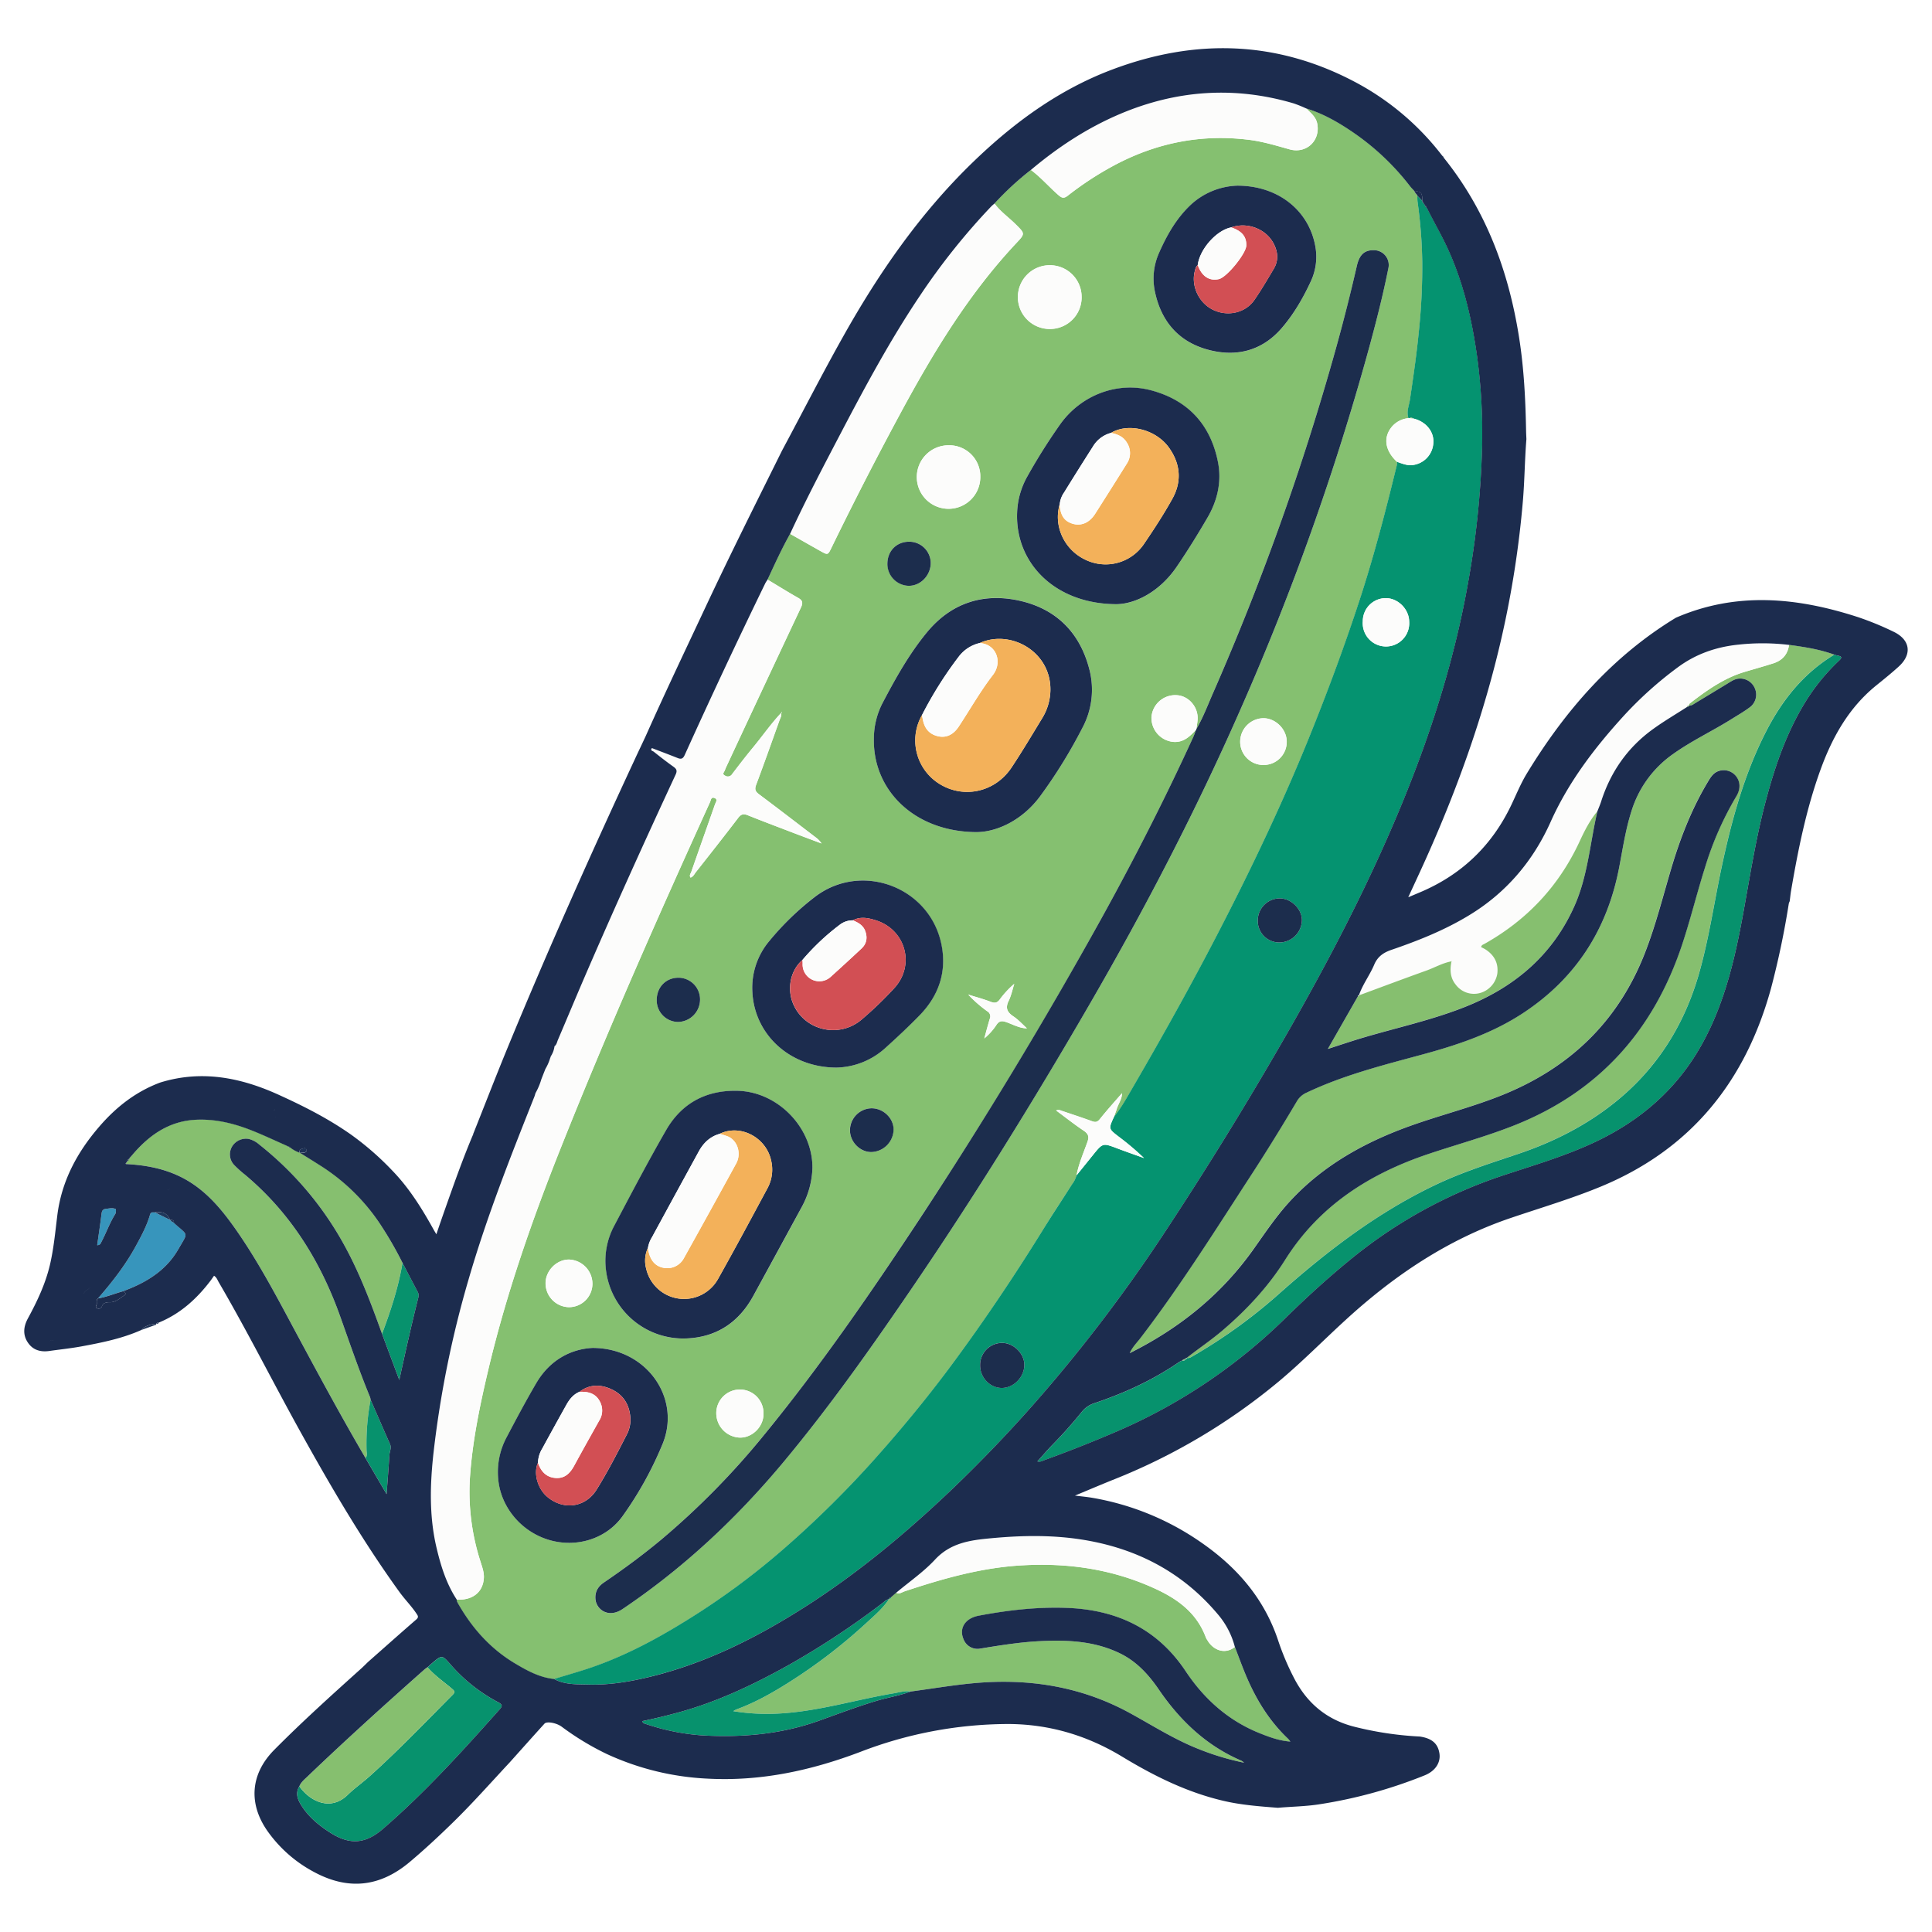 <svg xmlns="http://www.w3.org/2000/svg" viewBox="0 0 1080 1080"><defs><style>.cls-1{fill:#1e3255;}.cls-2{fill:#1e385c;}.cls-3{fill:#85c070;}.cls-4{fill:#059370;}.cls-5{fill:#86bf6f;}.cls-6{fill:#fcfcfb;}.cls-7{fill:#07926d;}.cls-8{fill:#3795bc;}.cls-9{fill:#1c2c4e;}.cls-10{fill:#1c2d4d;}.cls-11{fill:#f3b15a;}.cls-12{fill:#d24f54;}</style></defs><g id="Layer_2" data-name="Layer 2"><path class="cls-1" d="M87.38,740a1.22,1.22,0,0,0-.08.5l-8.38,3C81.19,741.06,84.19,740.31,87.38,740Z"/><path class="cls-2" d="M807,88.18l-.51-.75C806.91,87.54,807.17,87.73,807,88.18Z"/><path class="cls-2" d="M806.55,87.45l-.68-.81Z"/><path class="cls-3" d="M730.15,60.55c9.66,2.93,18.27,7.92,26.52,13.58a139.73,139.73,0,0,1,31.64,30c.72.92,1.57,1.73,2.36,2.6.06,1.24,1.34,1.74,1.7,2.8a24.05,24.05,0,0,0,.06,3.18,271.66,271.66,0,0,1,2.65,34.05,348.86,348.86,0,0,1-2,39.44c-1.21,12.38-3,24.67-4.84,37-.5,3.45-2.14,6.94-.88,10.58a13.82,13.82,0,0,0-9.19,4.64c-5.12,6-4.07,13.43,2.8,19.82a13.45,13.45,0,0,1-.17,2.11c-5.93,24.34-12.2,48.59-19.88,72.44-8.12,25.22-17.31,50.06-27.15,74.67-15.62,39.12-33.66,77.08-53,114.47-14.95,28.9-30.81,57.29-47.15,85.41-3.41,5.86-6.66,11.85-10.95,17.16.49-1.42,1-2.82,1.46-4.26.88-3.09,3.1-5.73,3-9.13l.14-.07-.1.1c-4.15,4.8-8.42,9.52-12.38,14.48-1.41,1.76-2.52,1.87-4.46,1.16-5.53-2-11.13-3.85-16.71-5.73-.9-.31-1.8-.88-3.26-.24,5.29,3.91,10.18,7.78,15.34,11.23,2.6,1.74,3.23,3.28,2.16,6.31-2.2,6.19-4.9,12.25-6.1,18.77a14.28,14.28,0,0,1-2.49,5c-5.35,8.31-10.83,16.56-16,25-16.37,26.46-33.7,52.27-52.27,77.23-13.5,18.13-27.88,35.54-43,52.39a573,573,0,0,1-51.73,50.7,411.85,411.85,0,0,1-52.67,38.56c-18.48,11.45-37.66,21.49-58.53,28-5.12,1.59-10.26,3.1-15.4,4.65-8-.8-14.95-4.61-21.7-8.63-14-8.33-24.37-20.1-32.28-34.18a6.35,6.35,0,0,1-.45-1.66c8.85.51,14.71-4.05,15.23-12,.21-3.12-.87-6-1.8-9a127,127,0,0,1-6-46.75c1.3-20.16,5.38-39.91,10-59.55,10.17-43.27,24.79-85.07,41.24-126.29,25.87-64.86,54.13-128.68,83-192.23.47-1,.54-3,2.41-2.32,2.14.77.79,2.36.37,3.56-4.4,12.57-8.86,25.12-13.24,37.7-.35,1-1.31,2-.44,3.26,1.54-.48,2.1-1.9,2.94-3,8-10.11,15.93-20.2,23.73-30.42,1.62-2.13,3-2.36,5.38-1.41,8,3.21,16,6.24,24.06,9.31,5.69,2.18,11.41,4.3,17.11,6.45a12.71,12.71,0,0,0-3.4-3.52c-10.5-8-21-16.09-31.56-24-2.06-1.54-2.5-2.79-1.6-5.22,4.45-11.93,8.71-23.93,13-35.92.49-1.4,1.44-2.76.95-4.4.43.09.62,0,.34-.45l-.28.52c-5.65,6-10.34,12.8-15.58,19.14-4.05,4.91-7.94,10-11.79,15a2.8,2.8,0,0,1-4,.91c-1.85-.88-.49-1.94-.14-2.89.44-1.21,1-2.39,1.56-3.56q20.43-43.76,41-87.47c1.33-2.82.87-4.09-1.68-5.53-5.75-3.25-11.35-6.75-17-10.14,4-8.64,7.95-17.29,12.6-25.59,5.64,3.2,11.27,6.41,16.92,9.58,4.17,2.35,4.21,2.35,6.21-1.75q18.45-37.83,38.4-74.89c18.4-34.12,38.35-67.17,65.1-95.61,4.88-5.19,4.67-5.21-.56-10.41-3.91-3.89-8.53-7.06-11.81-11.59A166.35,166.35,0,0,1,576.27,95c5.59,4.17,10.14,9.49,15.38,14.06,1.87,1.62,3,2.1,5.27.32a179.48,179.48,0,0,1,26.05-17c23.71-12.62,48.82-17.56,75.54-14.17,7.64,1,14.94,3.21,22.32,5.28,9.5,2.67,17.46-4.93,15.48-14.51C735.53,65.18,732.57,63.08,730.15,60.55Zm-156,514.31.06.16-.09-.13c-2.52-2.27-4.83-4.88-7.63-6.74-3.51-2.33-4.61-4.71-2.65-8.71,1.45-3,2.11-6.33,3.13-9.51a52.25,52.25,0,0,0-8,8.6c-1.55,2.17-2.94,2.32-5.3,1.41-4.06-1.56-8.3-2.68-12.47-4a71.22,71.22,0,0,0,10.67,9.36,3.27,3.27,0,0,1,1.41,4.18c-1.12,3.64-2.06,7.34-3.07,11a33.69,33.69,0,0,0,6.66-7.37c1.51-2.38,3-2.65,5.52-1.78C566.28,572.67,569.91,574.82,574.14,574.86ZM668.56,408c-.49,1.32-.9,2.67-1.48,3.95-15.9,34.76-33.29,68.77-51.78,102.21q-47.17,85.35-100.93,166.73c-27.34,41.48-55.47,82.41-87,120.91a435.71,435.71,0,0,1-57.7,58.81c-10.34,8.63-21.17,16.59-32.29,24.16-3.33,2.27-4.95,5.3-4.57,9.3.55,5.66,7.19,10.78,15.13,5.44,34.27-23,64-51,90.37-82.61,25.46-30.6,48.39-63.07,70.82-95.91,35.2-51.53,68-104.57,99.34-158.54C640,508.14,668.93,452.53,694.12,395a1452,1452,0,0,0,70.75-198.9c4.2-15.33,8.16-30.72,11.27-46.32a8.27,8.27,0,0,0-8.29-9.93c-5.14-.07-8,2.57-9.35,8.72q-5.4,23.78-12,47.23a1449.14,1449.14,0,0,1-68.38,191.55c-3,6.78-5.57,13.76-9.35,20.18.23-1.63.53-3.25.69-4.89.67-7-4.64-13.53-11.43-14A13.32,13.32,0,0,0,643.67,401a13.48,13.48,0,0,0,12.75,13.76C661.9,414.93,665.23,411.51,668.56,408Zm-122.4,57.19c11-.21,25.14-6.4,35.23-20A281.69,281.69,0,0,0,605,407a45.12,45.12,0,0,0,4.1-32.32c-5.11-20.6-18.05-34.07-38.77-38.83s-38.56,1.16-52.06,17.48c-10.07,12.18-17.8,26.08-25.14,40.08a43.58,43.58,0,0,0-4.62,19.46C487.89,441.68,511.18,465.11,546.16,465.16Zm-92,187.6c0-22.46-19.37-42.5-41.88-43-17.56-.42-31.25,6.93-39.95,22.09-10.1,17.57-19.51,35.54-29,53.46a41.53,41.53,0,0,0-4.52,25,43.51,43.51,0,0,0,45.82,37.84c16.52-.92,28.59-9.29,36.49-23.74q13.58-24.79,27.07-49.65A48.35,48.35,0,0,0,454.16,652.76Zm170-315c10.4-.12,24-6.85,33.51-20.81,6.12-8.95,11.83-18.2,17.29-27.56,5.65-9.67,8-20.33,5.81-31.35-4.21-20.88-16.91-34.45-37.52-39.88-18.73-4.94-38.68,2.61-50.34,18.64a327.52,327.52,0,0,0-18.51,29.3,44.25,44.25,0,0,0-5.86,20.56C567.48,314.67,589.68,337.68,624.19,337.74Zm-156.51,259a42,42,0,0,0,26.78-10.6c6.77-6.05,13.4-12.29,19.73-18.8,10.75-11.06,15.19-24.41,12-39.59-6.62-32-44.58-46.29-70.59-26.52A156,156,0,0,0,430,526.1a40.56,40.56,0,0,0-9.41,28.6C421.82,578.4,441.61,596.76,467.68,596.79ZM331.22,753.5c-12.25.62-23.88,6.81-31.39,19.64-5.83,10-11.26,20.17-16.64,30.38a41.15,41.15,0,0,0-4.62,23.58c1.49,15.59,13,29.31,28.64,33.81,15.22,4.38,31.86-.69,41-13.59a199.24,199.24,0,0,0,22.33-40.44C380.8,781.26,361.23,753.51,331.22,753.5ZM691.63,103.78a40.15,40.15,0,0,0-26.77,11.5c-7.63,7.46-12.78,16.63-17,26.27a35.12,35.12,0,0,0-2.17,21.84c3.54,16.42,13.26,27.66,29.44,32.09,15.92,4.36,30.35.72,41.39-12.06,6.79-7.86,12-16.93,16.37-26.38a32.35,32.35,0,0,0,2.32-19.74C731.48,117.57,714.48,103.82,691.63,103.78Zm-87,62.18a17.82,17.82,0,1,0-17.54,17.9A17.55,17.55,0,0,0,604.64,166ZM548,266.48a17.37,17.37,0,0,0-17.81-17.56A17.76,17.76,0,1,0,548,266.48Zm-121.21,524a13.2,13.2,0,1,0-26.39-.54,13.66,13.66,0,0,0,13.34,13.7C420.67,803.65,426.79,797.48,426.8,790.46Zm-95.62-73A13.57,13.57,0,0,0,318,704.1c-6.86,0-13,6.19-13.05,13.16a13.36,13.36,0,0,0,13,13.46A13.13,13.13,0,0,0,331.18,717.5Zm375.3-289.86a12.92,12.92,0,0,0,12.82-13.16c-.07-6.94-6.36-13.1-13.25-13a13.2,13.2,0,0,0-12.78,13.29A13,13,0,0,0,706.48,427.64ZM367.11,559A12.07,12.07,0,0,0,379,571.28a12.55,12.55,0,0,0,12.33-12.75,12.1,12.1,0,0,0-12.22-11.95C372.16,546.66,367.07,551.92,367.11,559Zm129-243.95a12.21,12.21,0,0,0,11.83,12.4c6.67.07,12.33-5.8,12.35-12.82a12,12,0,0,0-12-11.83C501.26,302.78,496.11,308,496.06,315.07ZM487.2,619.55a12.29,12.29,0,0,0-12.1,12.19c0,6.56,5.67,12.37,12,12.28a12.81,12.81,0,0,0,12.37-12.84C499.35,624.87,493.69,619.53,487.2,619.55ZM385.28,491.75l.12-.19-.16,0Z"/><path class="cls-4" d="M309.71,938.55c5.14-1.55,10.28-3.06,15.4-4.65,20.87-6.49,40.05-16.53,58.53-28a411.85,411.85,0,0,0,52.67-38.56A573,573,0,0,0,488,816.66c15.1-16.85,29.48-34.26,43-52.39,18.57-25,35.9-50.77,52.27-77.23,5.21-8.41,10.69-16.66,16-25a14.28,14.28,0,0,0,2.49-5c3.09-3.82,6.17-7.66,9.26-11.48,5.43-6.7,5.42-6.66,13.53-3.6,4.95,1.87,9.95,3.61,14.94,5.41a155.84,155.84,0,0,0-14.34-12.11c-5.51-4.27-5.51-4.26-2.51-10.84,4.29-5.31,7.54-11.3,10.95-17.16,16.34-28.12,32.2-56.51,47.15-85.41,19.35-37.39,37.39-75.35,53-114.47,9.84-24.61,19-49.45,27.15-74.67,7.68-23.85,13.95-48.1,19.88-72.44a13.45,13.45,0,0,0,.17-2.11c2.76.93,5.46,2.13,8.5,1.8a13.12,13.12,0,0,0,11.77-12.46c.45-6.31-4.28-12-11.36-13.58a1.53,1.53,0,0,0-1.88-.2.94.94,0,0,1-.64,0c-1.26-3.64.38-7.13.88-10.58,1.81-12.3,3.63-24.59,4.84-37a348.86,348.86,0,0,0,2-39.44,271.66,271.66,0,0,0-2.65-34.05,24.05,24.05,0,0,1-.06-3.18c.92,1,1.83,1.91,2.74,2.86l0,0a1.46,1.46,0,0,0,.77,1.38h0l.67.77,0,0a1.47,1.47,0,0,0,.77,1.41h0l.69.75-.07,0c3.64,7.39,7.83,14.49,11.29,22,8.83,19.15,13.54,39.37,16.49,60.11a321,321,0,0,1,2.71,55.77,499.16,499.16,0,0,1-7.33,69.18c-8.62,49.81-24.66,97.26-44.93,143.4-16.68,38-36,74.59-56.58,110.55q-33.27,58.07-70.19,113.86a865.6,865.6,0,0,1-72,94q-22.17,25.08-46.41,48.18c-24.6,23.34-50.59,45-79.15,63.41-27.4,17.63-56.23,32.34-88.14,40.15-11.36,2.79-22.9,4.75-34.61,4.42C322.53,941.51,315.77,941.86,309.71,938.55ZM761.82,347.3a13,13,0,1,0,25.92.14c-.1-7-6.34-13.16-13.22-13.08A12.87,12.87,0,0,0,761.82,347.3Zm-213.93,416c0,6.69,5.4,12.41,11.88,12.55,6.73.16,12.84-6,12.85-12.92,0-6.26-6-12.2-12.3-12.26A12.31,12.31,0,0,0,547.89,763.33ZM715.33,526.84a12.66,12.66,0,0,0,12.44-12.71c-.12-6.12-6-11.83-12.25-11.93a12.34,12.34,0,0,0-12.41,12.31A12,12,0,0,0,715.33,526.84Z"/><path class="cls-5" d="M1000.08,360.48c8.57,1.15,17.1,2.46,25.27,5.45-16.95,10.24-28.85,25-37.82,42.36-12.44,24.07-19.49,49.92-25.1,76.21-4.26,20-7.11,40.2-12.75,59.9-8.28,28.86-23.55,53.07-47,71.85-16.14,12.94-34.43,22.17-54,28.76-15.62,5.26-31.33,10.2-46.25,17.32-32.09,15.31-60,36.6-86.46,60a293.92,293.92,0,0,1-48.74,35.47c-1.19.68-2.36,1.64-3.93,1.26,6.56-5.17,13.51-9.81,19.88-15.23,13.57-11.56,25.67-24.54,35.15-39.58,19.1-30.33,47.12-48.13,80.28-59.24,15.85-5.31,32-9.69,47.6-15.85,47.58-18.79,78.2-53.24,94.13-101.41,4.7-14.21,8.24-28.75,12.75-43a180.58,180.58,0,0,1,17.49-39.68c2.5-4.13,2.22-8.41-.45-11.51a8.82,8.82,0,0,0-10-2.36c-2.68,1.12-4.07,3.48-5.47,5.82-9.17,15.26-15.53,31.71-20.57,48.71-4.69,15.8-8.69,31.79-14.72,47.19-15.09,38.53-42.45,64.44-80.59,79.58-16.56,6.58-33.85,10.9-50.6,16.9-25.43,9.13-48.51,21.94-67.07,42-7.71,8.35-14,17.8-20.53,27-17.87,25.17-41.1,44-69.14,58,1.61-3.54,4.06-5.85,6-8.42,22.42-29.24,41.95-60.43,62-91.27,8.81-13.54,17.27-27.3,25.51-41.2a11.7,11.7,0,0,1,5.44-4.76c20.46-9.71,42.29-15.23,64-21.11,20-5.4,39.53-11.86,57-23.38C880.75,547,898.27,519.88,905,485.53c2.09-10.74,3.64-21.6,7-32.09a60.79,60.79,0,0,1,23.35-32c10.31-7.34,21.78-12.71,32.48-19.4,3.49-2.18,7.1-4.24,10.38-6.72a8.78,8.78,0,0,0,2.78-10.49,8.9,8.9,0,0,0-9-5.48c-2.2.19-4,1.36-5.79,2.46q-9.21,5.61-18.45,11.18c-1.08.64-2.08,1.59-3.52,1.4-.2-.71.3-1.1.74-1.44,9.36-7.2,18.95-14,30.47-17.41,5.3-1.57,10.63-3.06,15.9-4.74C996.25,369.23,999.38,365.86,1000.08,360.48Z"/><path class="cls-6" d="M436.63,398.47c.49,1.64-.46,3-.95,4.4-4.27,12-8.53,24-13,35.92-.9,2.43-.46,3.68,1.6,5.22,10.59,7.89,21.06,16,31.56,24a12.71,12.71,0,0,1,3.4,3.52c-5.7-2.15-11.42-4.27-17.11-6.45-8-3.07-16.08-6.1-24.06-9.31-2.34-.95-3.76-.72-5.38,1.41-7.8,10.22-15.77,20.31-23.73,30.42-.84,1.06-1.4,2.48-2.94,3-.87-1.26.09-2.27.44-3.26,4.38-12.58,8.84-25.13,13.24-37.7.42-1.2,1.77-2.79-.37-3.56-1.87-.67-1.94,1.29-2.41,2.32-28.91,63.55-57.17,127.37-83,192.23-16.45,41.22-31.07,83-41.24,126.29-4.61,19.64-8.69,39.39-10,59.55a127,127,0,0,0,6,46.75c.93,2.92,2,5.83,1.8,9-.52,7.92-6.38,12.48-15.23,12-5.8-8.88-8.87-18.85-11.26-29-4.16-17.67-3.62-35.49-1.61-53.41A576.72,576.72,0,0,1,262,715c10.08-34.76,23.37-68.36,36.72-101.95.25-.64.42-1.33.63-2a36.71,36.71,0,0,0,3.3-7.84c.74-1.89,1.49-3.78,2.23-5.66v0a26.78,26.78,0,0,0,2.75-6.36.4.4,0,0,0,.15-.53,13.37,13.37,0,0,0,2.19-5.8c1.22-.9,1.4-2.39,1.94-3.64,5.12-12,10.12-24,15.29-36,16.27-37.65,33.19-75,50.47-112.2,1.06-2.29.47-3.22-1.29-4.48-3.73-2.66-7.36-5.48-10.95-8.35-.5-.4-2.15-.61-1.05-2,4.81,1.85,9.64,3.65,14.42,5.56,2,.8,3,.33,3.93-1.73q21.84-48.27,45-95.91c.36-.73.86-1.39,1.29-2.09,5.66,3.39,11.26,6.89,17,10.14,2.55,1.44,3,2.71,1.68,5.53q-20.62,43.67-41,87.47c-.55,1.17-1.12,2.35-1.56,3.56-.35.95-1.71,2,.14,2.89a2.8,2.8,0,0,0,4-.91c3.85-5.08,7.74-10.13,11.79-15,5.24-6.34,9.93-13.14,15.58-19.14Z"/><path class="cls-3" d="M498.17,892.81l2.82-2.5c1.74,1,3.16-.26,4.63-.75C527.24,882.37,549,876.17,572,875c25.43-1.35,49.74,2.25,73,12.79,13.05,5.9,23.94,13.66,29.09,27.68A9.73,9.73,0,0,0,675,917c2.85,5,9.39,8.35,15.3,3.67,2.17,5.58,4.19,11.23,6.54,16.74,5.56,13,12.91,24.89,23.29,34.7a18.47,18.47,0,0,1,1.21,1.49c-6.21-.48-11.51-2.44-16.78-4.53-17.71-7-31.29-19.11-41.74-34.8-15.83-23.79-38.6-34.39-66.48-35.41-16.59-.61-33,1.29-49.23,4.36-7.66,1.45-11.13,7.09-8.46,13.2a8.32,8.32,0,0,0,9.43,5.18C559,919.77,570,918,581,917.43c15.57-.8,30.92-.15,45.27,6.9,9.29,4.57,16,12,21.69,20.38,11.86,17.28,26.55,31.21,46.06,39.56a9.36,9.36,0,0,1,1.42,1.09,146.36,146.36,0,0,1-25.64-7.73c-13.44-5.32-25.56-13.1-38.17-20C604.08,942.56,574.47,938,543.4,941c-11.51,1.1-22.89,3.06-34.34,4.57-3.22-.44-6.31.51-9.42,1-20.72,3.46-40.92,9.71-62,11.17a118.55,118.55,0,0,1-27.72-1.19,14.94,14.94,0,0,1,1.65-.94c10.24-3.73,19.68-9,28.87-14.8a302.33,302.33,0,0,0,43.48-33.2c4.64-4.27,9.55-8.39,13.09-13.75l0,0C497.67,893.79,498.13,893.53,498.17,892.81Z"/><path class="cls-7" d="M663.31,759.09c1.57.38,2.74-.58,3.93-1.26A293.92,293.92,0,0,0,716,722.36c26.47-23.43,54.37-44.72,86.46-60,14.92-7.12,30.63-12.06,46.25-17.32,19.57-6.59,37.86-15.82,54-28.76,23.44-18.78,38.71-43,47-71.85,5.64-19.7,8.49-39.94,12.75-59.9,5.61-26.29,12.66-52.14,25.1-76.21,9-17.38,20.87-32.12,37.82-42.36.67.18,1.34.41,2,.54,2.49.46,2.24,1.34.63,2.86a115,115,0,0,0-20,25.08c-10.26,17.32-16.5,36.22-21.51,55.57-5.56,21.46-8.78,43.38-12.87,65.13-4.47,23.69-10.28,47-22.08,68.35-13.71,24.86-33.9,42.55-59.35,54.68-16.9,8.05-34.8,13.23-52.48,19.1a266.55,266.55,0,0,0-85.27,47.21c-12.62,10.31-24.6,21.31-36.23,32.71a307.92,307.92,0,0,1-94.41,63.23q-19.85,8.54-40.12,15.86c-1.06.38-2.1,1.12-3.77.69,3-3.34,5.8-6.61,8.79-9.67q8.42-8.61,16-18a14.71,14.71,0,0,1,7.09-4.89c16.84-5.65,32.88-13,47.56-23.14a10.19,10.19,0,0,1,1.57-.72c.7,0,1.45.12,1.79-.75l0,0c.46,0,.75-.22.73-.72Z"/><path class="cls-5" d="M74.43,645.08c9.47-11,20.64-18.7,35.8-19.25,10.81-.39,21,2.2,30.87,6.13,6.43,2.56,12.69,5.53,19,8.31l.08,0,.86.53.07,0a1.41,1.41,0,0,0,1.35.73,18.08,18.08,0,0,0,5,2.72.36.36,0,0,0,.45.21c3.47,2.17,7,4.32,10.41,6.51A112,112,0,0,1,214,686.6a202.42,202.42,0,0,1,11,19.32c-2.28,13.68-6.58,26.77-11.44,39.7-6-16.64-12.18-33.17-20.66-48.75a184.88,184.88,0,0,0-47.91-57,14.28,14.28,0,0,0-5.86-3.17,9.08,9.08,0,0,0-9.21,3.93,8.6,8.6,0,0,0,.89,10.52,62.9,62.9,0,0,0,6.3,5.66c25.24,21.21,42,48.1,53,78.9,5.42,15.19,10.62,30.46,16.78,45.38a7,7,0,0,1,.28,1.38,131.72,131.72,0,0,0-2.27,28.24c0,1.45.57,3.05-.56,4.39-13.16-22.47-25.54-45.36-37.87-68.29-10.83-20.13-21.34-40.46-34.47-59.27-8.73-12.5-18.41-24-32.74-30.49-9.17-4.18-18.84-5.81-28.78-6.35h0c0-.21,0-.41,0-.62l0,0,.61-.78,0-.07a1.29,1.29,0,0,0,.83-1.29l0,0c.47,0,.63-.36.67-.78h0c.22-.23.43-.47.65-.71l0,0,.61-.69.07-.1Z"/><path class="cls-6" d="M1000.08,360.48c-.7,5.38-3.83,8.75-8.86,10.35-5.27,1.68-10.6,3.17-15.9,4.74C963.8,379,954.21,385.78,944.85,393c-.44.34-.94.73-.74,1.44l0-.07a.9.9,0,0,0-1,.79c-6.32,4.07-12.83,7.88-18.92,12.27C910,417.64,900.41,431.31,895.06,448c-.6,1.88-1.4,3.7-2.12,5.56-4.3,5.1-7.27,11-10,17-11.53,24.81-29.29,43.74-53.09,57.11-.73.41-1.77.63-1.88,1.87a24.61,24.61,0,0,1,2.5,1.31c4.86,3.2,7.25,7.64,6.52,13.53A13.48,13.48,0,0,1,827.69,555a12.72,12.72,0,0,1-13.93-4.55c-3.13-3.84-3.39-8.38-2.34-13.07a.77.77,0,0,0,.28-.1s0-.14,0-.22l-.23.37c-5,.87-9.39,3.48-14.11,5.17-12.62,4.52-25.17,9.23-37.74,13.87,2.06-6.13,6.08-11.3,8.57-17.2,1.9-4.49,5.1-6.73,9.61-8.28,15-5.14,29.74-11,43.38-19.3,20.73-12.54,35.79-30.29,45.59-52.16,10.08-22.51,24.73-41.63,41.16-59.63a210.09,210.09,0,0,1,29.71-26.66c10.2-7.62,21.66-11.6,34.19-12.88A124.14,124.14,0,0,1,1000.08,360.48Z"/><path class="cls-1" d="M95.15,682h0Z"/><path class="cls-1" d="M806.53,87.43h0Z"/><path class="cls-1" d="M662.65,759.78h0v0Z"/><path class="cls-1" d="M663.35,759.08h0Z"/><path class="cls-1" d="M759.72,556.41l-.08,0a.08.08,0,0,0,0,.05Z"/><path class="cls-1" d="M795.11,112.34v0h0Z"/><path class="cls-1" d="M796.54,114.47l0,0h0Z"/><path class="cls-5" d="M811.42,537.35c-1,4.69-.79,9.23,2.34,13.07A12.72,12.72,0,0,0,827.69,555,13.48,13.48,0,0,0,837,544.32c.73-5.89-1.66-10.33-6.52-13.53a24.61,24.61,0,0,0-2.5-1.31c.11-1.24,1.15-1.46,1.88-1.87,23.8-13.37,41.56-32.3,53.09-57.11,2.77-6,5.74-11.89,10-17-4.15,17.82-5.33,36.38-13,53.33-12.35,27.4-33.61,45.16-61.14,56.06-18.32,7.25-37.56,11.45-56.4,17-6.52,1.91-12.95,4.12-20.14,6.42L759.06,557l.66-.57-.1,0c12.57-4.64,25.12-9.35,37.74-13.87,4.72-1.69,9.1-4.3,14.11-5.17Z"/><path class="cls-7" d="M239,932.05c.69-.62,1.37-1.27,2.07-1.88,6.13-5.27,6-5.19,11.2.77a92.09,92.09,0,0,0,26.26,20.66c2.48,1.33,2.4,2.15.75,4-20.71,23.27-41.6,46.35-65.22,66.78-9.72,8.41-18.43,9.08-29.34,2.16-6.21-3.95-11.88-8.57-15.94-14.82-2.22-3.42-3.91-7.07-1.41-11.17,5.6,8.12,17.26,14.31,27,4.79,3.93-3.85,8.51-7,12.62-10.73,16-14.42,30.92-30,46.1-45.27,1.46-1.47,1-2.06-.32-3.21C248.11,940.15,243,936.69,239,932.05Z"/><path class="cls-6" d="M690.31,920.63c-5.91,4.68-12.45,1.3-15.3-3.67a9.73,9.73,0,0,1-.86-1.54c-5.15-14-16-21.78-29.09-27.68C621.75,877.2,597.44,873.6,572,875c-23,1.22-44.77,7.42-66.39,14.61-1.47.49-2.89,1.75-4.63.75,7.3-6.13,15.3-11.61,21.74-18.55,8.74-9.42,19.86-10.87,31.36-11.92,16.6-1.52,33.25-1.84,49.77.65,30.65,4.63,56.76,17.92,76.9,41.86A45.53,45.53,0,0,1,690.31,920.63Z"/><path class="cls-5" d="M239,932.05c4.05,4.64,9.13,8.1,13.76,12.08,1.35,1.15,1.78,1.74.32,3.21C237.88,962.63,223,978.19,207,992.61c-4.11,3.69-8.69,6.88-12.62,10.73-9.73,9.52-21.39,3.33-27-4.79.91-2.28,2.78-3.78,4.47-5.39,21.46-20.54,43.49-40.44,65.71-60.14A12.2,12.2,0,0,1,239,932.05Z"/><path class="cls-7" d="M497,893.86c-3.54,5.36-8.45,9.48-13.09,13.75a302.33,302.33,0,0,1-43.48,33.2c-9.19,5.79-18.63,11.07-28.87,14.8a14.94,14.94,0,0,0-1.65.94,118.55,118.55,0,0,0,27.72,1.19c21.11-1.46,41.31-7.71,62-11.17,3.11-.53,6.2-1.48,9.42-1-5.95,2.27-12.26,3.23-18.35,5-11.2,3.3-22.09,7.47-33.07,11.39-21.12,7.54-43,9.41-65.14,8.13a125.57,125.57,0,0,1-31.75-6.46c-.61-.2-1.42-.27-1.68-1.51q10.1-2.08,20.05-4.82c22-6,42.37-15.7,62.15-26.76A453.7,453.7,0,0,0,494,895.6,6.68,6.68,0,0,1,497,893.86Z"/><path class="cls-8" d="M97.24,683.47a4.77,4.77,0,0,0,.45.54c7.76,7,7.46,4.71,2.1,14.16C93.7,708.91,84.1,715.5,73,720.14L69,721.75c-4.77,1.28-9.33,3.25-14.23,4.07,8.06-9.26,15.58-18.9,21.43-29.76,3-5.5,5.93-11,7.65-17,.54-1.87,1.66-1.2,2.69-1.34L95.15,682h0A3.31,3.31,0,0,0,97.24,683.47Z"/><path class="cls-7" d="M213.57,745.62c4.86-12.93,9.16-26,11.44-39.7q4.32,8.28,8.65,16.54a4,4,0,0,1,.15,3.07c-3.83,15.12-7.21,30.33-10.6,45.89Z"/><path class="cls-7" d="M204.34,815.07c1.13-1.34.59-2.94.56-4.39a131.72,131.72,0,0,1,2.27-28.24c3.62,8.29,7.22,16.6,10.88,24.88.91,2.06-.22,3.94-.35,5.89-.44,7-1,14.06-1.6,22Z"/><path class="cls-9" d="M54.81,725.82c4.9-.82,9.46-2.79,14.23-4.07.81.69,1.88,1.54.43,2.42-2.54,1.56-4.74,3.9-8.1,3.79-1.83-.06-3.61.31-4.36,2.25a1.85,1.85,0,0,1-2.53,1.17c-1.6-.4-.53-1.51-.42-2.28C54.21,728,53.66,726.7,54.81,725.82Z"/><path class="cls-2" d="M95.15,682l-8.57-4.26C91.06,677.05,93.65,678.34,95.15,682Z"/><path class="cls-1" d="M167.91,644.45a.36.36,0,0,1-.45-.21c0-1,.09-1.82,1.31-2.09,1-.22,2.17-1,2.59.52.34,1.21-.74,1.52-1.71,1.65C169.07,644.4,168.49,644.41,167.91,644.45Z"/><path class="cls-2" d="M97.24,683.47a3.31,3.31,0,0,1-2.1-1.53C96.26,681.87,97.31,681.9,97.24,683.47Z"/><path class="cls-1" d="M88.86,739.32c-.3.62-.85.68-1.44.67A1.36,1.36,0,0,1,88.86,739.32Z"/><path class="cls-5" d="M662.65,759.78c-.34.87-1.09.74-1.79.75C661.34,760,661.85,759.54,662.65,759.78Z"/><path class="cls-1" d="M162.49,641.52a1.41,1.41,0,0,1-1.35-.73A1.43,1.43,0,0,1,162.49,641.52Z"/><path class="cls-7" d="M498.17,892.81c0,.72-.5,1-1.14,1C497.14,893.18,497.65,893,498.17,892.81Z"/><path class="cls-5" d="M663.35,759.08c0,.5-.27.7-.73.72C662.53,759.22,662.9,759.1,663.35,759.08Z"/><path class="cls-1" d="M161.07,640.75l-.86-.53Z"/><path class="cls-6" d="M759.72,556.41l-.66.57C759.16,556.65,759.1,556.14,759.72,556.41Z"/><path class="cls-5" d="M943.07,395.14a.9.9,0,0,1,1-.79C944.05,395,943.56,395.08,943.07,395.14Z"/><path class="cls-9" d="M264.59,633.73c.49.39.25.55-.21.63A.63.63,0,0,1,264.59,633.73Z"/><path class="cls-6" d="M555.91,113.78c3.28,4.53,7.9,7.7,11.81,11.59,5.23,5.2,5.44,5.22.56,10.41-26.75,28.44-46.7,61.49-65.1,95.61q-20,37-38.4,74.89c-2,4.1-2,4.1-6.21,1.75-5.65-3.17-11.28-6.38-16.92-9.58,8.89-19.2,18.72-37.92,28.53-56.65,13.7-26.16,27.7-52.16,44.22-76.71a371.14,371.14,0,0,1,39.68-49.66C554.65,114.84,555.3,114.33,555.91,113.78Z"/><path class="cls-6" d="M730.15,60.55c2.42,2.53,5.38,4.63,6.16,8.4,2,9.58-6,17.18-15.48,14.51-7.38-2.07-14.68-4.31-22.32-5.28-26.72-3.39-51.83,1.55-75.54,14.17a179.48,179.48,0,0,0-26.05,17c-2.28,1.78-3.4,1.3-5.27-.32-5.24-4.57-9.79-9.89-15.38-14.06,15.2-12.81,31.68-23.62,50-31.37,31.61-13.35,64-15.59,97-5.81A73.21,73.21,0,0,1,730.15,60.55Z"/><path class="cls-9" d="M795.11,112.34c-.91-1-1.82-1.91-2.74-2.86-.36-1.06-1.64-1.56-1.7-2.8C794.6,107.1,795.12,107.75,795.11,112.34Z"/><path class="cls-9" d="M797.27,115.84a1.47,1.47,0,0,1-.77-1.41A1.34,1.34,0,0,1,797.27,115.84Z"/><path class="cls-9" d="M795.86,113.69a1.46,1.46,0,0,1-.77-1.38A1.32,1.32,0,0,1,795.86,113.69Z"/><path class="cls-9" d="M796.54,114.47l-.67-.77Z"/><path class="cls-9" d="M798,116.59l-.69-.75Z"/><path class="cls-8" d="M54.32,696.07c.85-6,1.74-11.85,2.47-17.76.19-1.55.82-2.38,2.31-2.53,1.84-.2,3.75-.7,5.5.05.31.14.28,2.12-.2,2.87-3.15,5-5.09,10.65-7.87,15.85A2.15,2.15,0,0,1,54.32,696.07Z"/><path class="cls-9" d="M71.92,648a1.29,1.29,0,0,1-.83,1.29C71.12,648.65,71.27,648.14,71.92,648Z"/><path class="cls-9" d="M70.47,650.05c0,.21,0,.41,0,.62C69.88,650.45,70,650.25,70.47,650.05Z"/><path class="cls-9" d="M71,649.31l-.61.78Z"/><path class="cls-9" d="M74.43,645.08l-.51.58Z"/><path class="cls-9" d="M73.85,645.76l-.61.69Z"/><path class="cls-9" d="M72.54,647.21c0,.42-.2.73-.67.78Z"/><path class="cls-9" d="M73.2,646.49c-.22.24-.43.48-.65.71Z"/><path class="cls-10" d="M668.77,407.55c3.78-6.42,6.37-13.4,9.35-20.18A1449.14,1449.14,0,0,0,746.5,195.82q6.56-23.46,12-47.23c1.4-6.15,4.21-8.79,9.35-8.72a8.27,8.27,0,0,1,8.29,9.93c-3.11,15.6-7.07,31-11.27,46.32A1452,1452,0,0,1,694.12,395c-25.19,57.51-54.11,113.12-85.61,167.4-31.32,54-64.14,107-99.34,158.54-22.43,32.84-45.36,65.31-70.82,95.91C412,848.52,382.25,876.44,348,899.48c-7.94,5.34-14.58.22-15.13-5.44-.38-4,1.24-7,4.57-9.3,11.12-7.57,21.95-15.53,32.29-24.16a435.71,435.71,0,0,0,57.7-58.81c31.49-38.5,59.62-79.43,87-120.91Q568,599.44,615.3,514.13c18.49-33.44,35.88-67.45,51.78-102.21.58-1.28,1-2.63,1.48-3.95A1,1,0,0,0,668.77,407.55Z"/><path class="cls-9" d="M546.16,465.16c-35-.05-58.27-23.48-57.66-52.25a43.58,43.58,0,0,1,4.62-19.46c7.34-14,15.07-27.9,25.14-40.08,13.5-16.32,31.45-22.21,52.06-17.48s33.66,18.23,38.77,38.83A45.12,45.12,0,0,1,605,407a281.69,281.69,0,0,1-23.6,38.16C571.3,458.76,557.16,465,546.16,465.16Zm1.47-105.69A20.52,20.52,0,0,0,536,367a215.62,215.62,0,0,0-20.59,32.73,28.59,28.59,0,0,0,7.63,37c13.76,10.25,32.75,6.92,42.47-7.75,5.92-8.94,11.41-18.17,17-27.35a31,31,0,0,0,4.69-15.73C587.56,364.1,564.8,351.7,547.63,359.47Z"/><path class="cls-9" d="M454.16,652.76a48.35,48.35,0,0,1-6,22q-13.51,24.84-27.07,49.65c-7.9,14.45-20,22.82-36.49,23.74a43.51,43.51,0,0,1-45.82-37.84,41.53,41.53,0,0,1,4.52-25c9.47-17.92,18.88-35.89,29-53.46,8.7-15.16,22.39-22.51,39.95-22.09C434.79,610.26,454.2,630.3,454.16,652.76ZM402.3,633.83c-5.41,1.52-9.09,5.09-11.72,9.91q-13.06,23.94-26.13,47.9a16.22,16.22,0,0,0-2.23,5.88,17,17,0,0,0-1,11.7,21.72,21.72,0,0,0,40.18,5.7c9.45-16.82,18.57-33.84,27.71-50.84a21.79,21.79,0,0,0,1.93-15.43C428.21,635.71,413.75,628.2,402.3,633.83Z"/><path class="cls-9" d="M624.19,337.74c-34.51-.06-56.71-23.07-55.62-51.1a44.25,44.25,0,0,1,5.86-20.56,327.52,327.52,0,0,1,18.51-29.3c11.66-16,31.61-23.58,50.34-18.64,20.61,5.43,33.31,19,37.52,39.88,2.23,11-.16,21.68-5.81,31.35-5.46,9.36-11.17,18.61-17.29,27.56C648.16,330.89,634.59,337.62,624.19,337.74ZM592.38,281.9c-3.56,12,2.41,25.13,13.94,30.77a25.87,25.87,0,0,0,33.2-8.64c5.55-8.18,11-16.5,15.79-25.13,5.42-9.7,4.63-19.56-1.83-28.63-7.31-10.27-22.7-14.07-32.39-8.3a16.7,16.7,0,0,0-10.16,7.67q-8.17,12.78-16.15,25.71A13.71,13.71,0,0,0,592.38,281.9Z"/><path class="cls-9" d="M467.68,596.79c-26.07,0-45.86-18.39-47.09-42.09A40.56,40.56,0,0,1,430,526.1a156,156,0,0,1,25.65-24.82c26-19.77,64-5.46,70.59,26.52,3.14,15.18-1.3,28.53-12,39.59-6.33,6.51-13,12.75-19.73,18.8A42,42,0,0,1,467.68,596.79Zm9-82.32a11.76,11.76,0,0,0-6.91,2.22,130.58,130.58,0,0,0-21.19,19.91c-6.77,5.89-8.87,16.23-5.06,24.88,6.47,14.72,25.59,19.07,38.05,8.53a206.2,206.2,0,0,0,18.33-17.63c11.79-12.82,6.43-32.6-10.22-37.89C485.48,513.15,481.05,512.19,476.72,514.47Z"/><path class="cls-9" d="M331.22,753.5c30,0,49.58,27.76,39.29,53.38a199.24,199.24,0,0,1-22.33,40.44c-9.11,12.9-25.75,18-41,13.59-15.62-4.5-27.15-18.22-28.64-33.81a41.15,41.15,0,0,1,4.62-23.58c5.38-10.21,10.81-20.42,16.64-30.38C307.34,760.31,319,754.12,331.22,753.5Zm-30.48,64.21c-2.65,5.76-.26,14.44,5.23,19.06,9,7.57,21.24,6,27.5-4s11.59-20.49,17-31a17.65,17.65,0,0,0,1.86-9.94c-.7-7.14-4.25-12.43-10.82-15.36-6.07-2.71-12.07-2.63-17.6,1.57-3.44,1.45-5.59,4.21-7.33,7.33q-6.76,12.14-13.42,24.33A16.08,16.08,0,0,0,300.74,817.71Z"/><path class="cls-9" d="M691.63,103.78c22.85,0,39.85,13.79,43.57,33.52A32.35,32.35,0,0,1,732.88,157c-4.36,9.45-9.58,18.52-16.37,26.38-11,12.78-25.47,16.42-41.39,12.06-16.18-4.43-25.9-15.67-29.44-32.09a35.12,35.12,0,0,1,2.17-21.84c4.23-9.64,9.38-18.81,17-26.27A40.15,40.15,0,0,1,691.63,103.78Zm-3.38,23.33c-8.18,1.55-17.6,12.14-18.71,21a5,5,0,0,0-1.45,2.77c-2.57,8.31,1.74,18.13,9.74,22.16,8.21,4.14,18.31,2,23.4-5.4,3.88-5.62,7.33-11.54,10.83-17.42,2.7-4.56,2.35-9.29,0-13.88C707.83,128,697.36,123.94,688.25,127.11Z"/><path class="cls-6" d="M604.64,166a17.82,17.82,0,1,1-17.71-17.69A17.63,17.63,0,0,1,604.64,166Z"/><path class="cls-6" d="M548,266.48a17.74,17.74,0,1,1-17.81-17.56A17.37,17.37,0,0,1,548,266.48Z"/><path class="cls-6" d="M426.8,790.46c0,7-6.13,13.19-13.05,13.16a13.66,13.66,0,0,1-13.34-13.7,13.2,13.2,0,1,1,26.39.54Z"/><path class="cls-6" d="M331.18,717.5A13.13,13.13,0,0,1,318,730.72a13.36,13.36,0,0,1-13-13.46c.05-7,6.19-13.16,13.05-13.16A13.57,13.57,0,0,1,331.18,717.5Z"/><path class="cls-6" d="M789.92,233.92c7.08,1.6,11.81,7.27,11.36,13.58A13.12,13.12,0,0,1,789.51,260c-3,.33-5.74-.87-8.5-1.8-6.87-6.39-7.92-13.79-2.8-19.82a13.82,13.82,0,0,1,9.19-4.64.94.94,0,0,0,.64,0Z"/><path class="cls-6" d="M706.48,427.64a13,13,0,0,1-13.21-12.83,13.2,13.2,0,0,1,12.78-13.29c6.89-.14,13.18,6,13.25,13A12.92,12.92,0,0,1,706.48,427.64Z"/><path class="cls-6" d="M668.77,407.55a1,1,0,0,1-.21.42c-3.33,3.54-6.66,7-12.14,6.8A13.48,13.48,0,0,1,643.67,401,13.32,13.32,0,0,1,658,388.62c6.79.51,12.1,7,11.43,14C669.3,404.3,669,405.92,668.77,407.55Z"/><path class="cls-6" d="M622.7,624.42c-3,6.58-3,6.57,2.51,10.84a155.84,155.84,0,0,1,14.34,12.11c-5-1.8-10-3.54-14.94-5.41-8.11-3.06-8.1-3.1-13.53,3.6-3.09,3.82-6.17,7.66-9.26,11.48,1.2-6.52,3.9-12.58,6.1-18.77,1.07-3,.44-4.57-2.16-6.31-5.16-3.45-10-7.32-15.34-11.23,1.46-.64,2.36-.07,3.26.24,5.58,1.88,11.18,3.7,16.71,5.73,1.94.71,3.05.6,4.46-1.16,4-5,8.23-9.68,12.38-14.48l0,0c.07,3.4-2.15,6-3,9.13C623.74,621.6,623.19,623,622.7,624.42Z"/><path class="cls-10" d="M367.11,559c0-7.1,5.05-12.36,12-12.44a12.1,12.1,0,0,1,12.22,11.95A12.55,12.55,0,0,1,379,571.28,12.07,12.07,0,0,1,367.11,559Z"/><path class="cls-10" d="M496.06,315.07c.05-7.12,5.2-12.29,12.22-12.25a12,12,0,0,1,12,11.83c0,7-5.68,12.89-12.35,12.82A12.21,12.21,0,0,1,496.06,315.07Z"/><path class="cls-10" d="M487.2,619.55c6.49,0,12.15,5.32,12.32,11.63A12.81,12.81,0,0,1,487.15,644c-6.38.09-12.08-5.72-12-12.28A12.29,12.29,0,0,1,487.2,619.55Z"/><path class="cls-6" d="M574.14,574.86c-4.23,0-7.86-2.19-11.71-3.51-2.55-.87-4-.6-5.52,1.78a33.69,33.69,0,0,1-6.66,7.37c1-3.67,2-7.37,3.07-11a3.27,3.27,0,0,0-1.41-4.18A71.22,71.22,0,0,1,541.24,556c4.17,1.31,8.41,2.43,12.47,4,2.36.91,3.75.76,5.3-1.41a52.25,52.25,0,0,1,8-8.6c-1,3.18-1.68,6.54-3.13,9.51-2,4-.86,6.38,2.65,8.71,2.8,1.86,5.11,4.47,7.63,6.74Z"/><polygon class="cls-6" points="574.11 574.89 574.2 575.02 574.14 574.86 574.11 574.89"/><polygon class="cls-6" points="385.28 491.75 385.24 491.53 385.4 491.56 385.28 491.75"/><polygon class="cls-6" points="627.23 611.05 627.33 610.97 627.19 611.02 627.23 611.05"/><path class="cls-6" d="M436.69,398.54,437,398c.28.45.09.54-.34.45Z"/><path class="cls-6" d="M761.82,347.3a12.87,12.87,0,0,1,12.7-12.94c6.88-.08,13.12,6.1,13.22,13.08a13,13,0,1,1-25.92-.14Z"/><path class="cls-10" d="M547.89,763.33a12.31,12.31,0,0,1,12.43-12.63c6.35.06,12.3,6,12.3,12.26,0,6.93-6.12,13.08-12.85,12.92C553.29,775.74,547.88,770,547.89,763.33Z"/><path class="cls-10" d="M715.33,526.84a12,12,0,0,1-12.22-12.33,12.34,12.34,0,0,1,12.41-12.31c6.26.1,12.13,5.81,12.25,11.93A12.66,12.66,0,0,1,715.33,526.84Z"/><path class="cls-3" d="M789.92,233.92l-1.88-.2A1.53,1.53,0,0,1,789.92,233.92Z"/><path class="cls-5" d="M811.47,537.4l.23-.37c0,.08,0,.19,0,.22a.77.77,0,0,1-.28.1Z"/><path class="cls-9" d="M71.92,648h0l0,0Z"/><path class="cls-9" d="M70.47,650.05h0l0,0Z"/><path class="cls-9" d="M1058.39,353.08a167.06,167.06,0,0,0-19.87-8.14c-33.92-11-67.84-14.31-101.68.37-35.51,21.57-61.91,51.9-83.28,87-3.41,5.6-5.91,11.76-8.74,17.7q-16.37,34.36-51.52,49l-6.08,2.56c3.44-7.48,6.69-14.4,9.82-21.38,17.93-39.94,32.57-81,42.34-123.74a553.26,553.26,0,0,0,11.89-76c1-11.64,1.06-23.32,2-35-.06-1.53-.15-3.05-.18-4.58-.31-17.55-1.18-35-3.94-52.43-5.84-36.88-18.45-70.88-42.09-100.28-.17-.25-.33-.5-.5-.74l-.64-.76h0a149.49,149.49,0,0,0-47.35-40.24C714.09,22.51,668.13,21.32,621.42,39c-29.81,11.28-55,29.82-77.71,51.81-29.39,28.47-52.43,61.72-72.36,97.27-11.8,21-22.78,42.53-34.18,63.78-14.39,29-28.88,57.87-42.61,87.15-11.27,24.06-22.7,48-33.53,72.3-2,4.33-4.09,8.65-6.1,13C330.24,477.42,306.34,530.91,284,585.08c-6.65,16.14-12.95,32.43-19.41,48.65.48.39.26.54-.19.62v0h0c-5.72,13.5-10.58,27.33-15.47,41.15-1.64,4.64-3.24,9.29-5,14.46-.63-1.07-1.07-1.77-1.47-2.49-6.53-11.78-13.62-23.22-23-32.93a161.28,161.28,0,0,0-23.47-20.46c-12.3-8.62-25.55-15.41-39.16-21.61h0c-21.59-10-43.78-14.59-67.26-7.33-13.59,5.06-24.59,13.65-34,24.56C43,644.23,34.34,660.42,32,679.71c-1.14,9.22-2,18.5-4.14,27.57C25.34,717.85,20.73,727.55,15.6,737c-2.47,4.57-3,9.24.11,13.68,2.84,4.1,7.05,5.21,11.85,4.53,5.94-.85,11.93-1.46,17.83-2.54,11.42-2.1,22.81-4.4,33.52-9.15h0c2.27-2.49,5.27-3.24,8.46-3.54l0,0a1.36,1.36,0,0,1,1.44-.67c11.91-4.87,21.07-13.15,28.76-23.24.71-.93,1.36-1.91,2.07-2.91,1.46.85,1.92,2.38,2.67,3.66,16.06,27.51,30.33,56,45.78,83.84,17,30.63,34.65,60.82,55.19,89.25,3,4.16,6.63,7.77,9.46,12,.86,1.29,1.51,2.06-.08,3.43-9.06,7.85-18,15.83-27,23.77-1.18,1.14-2.32,2.31-3.53,3.41-16.57,14.92-33.15,29.83-48.85,45.68-13.29,13.42-14.55,30.06-3.7,45.45a74.63,74.63,0,0,0,25.77,22.7c19.22,10.46,36.95,8.54,53.61-5.42,8.32-7,16.25-14.37,24-21.94,11.15-10.86,21.45-22.53,32.06-33.9,6.44-7.19,12.86-14.4,19.35-21.56,1.31-1.44,6.69-.43,9.58,1.68a152.67,152.67,0,0,0,25.31,15.32,151,151,0,0,0,56.5,13.75c29.67,1.56,57.84-4.57,85.52-15.1a230.66,230.66,0,0,1,81.39-15.44c23.36-.11,44.87,6.26,64.66,18.26,17.79,10.78,36.16,19.9,56.55,24.67,10,2.35,20.22,3.1,30.43,3.9,8-.7,16-.76,23.92-2.07a264.72,264.72,0,0,0,58.24-16.1c6-2.45,8.94-7.2,8.19-12.19-.84-5.57-4.23-8.48-11-9.48A187.06,187.06,0,0,1,756.1,965c-14.75-4-25.35-13-32.42-26.37a144.35,144.35,0,0,1-9.23-21.72c-7.74-23.21-22.81-40.63-42.59-54.39a150.85,150.85,0,0,0-61.46-25.27c-2.86-.48-5.75-.74-9.49-1.21,7.53-3.12,14.28-6,21.1-8.75a340.63,340.63,0,0,0,93-55.19c12.87-10.78,24.62-22.73,37-34.06,27.17-24.93,57.21-45.2,92.38-57.14,16.9-5.74,34-10.77,50.56-17.62,50.35-20.87,80.71-58.78,95-110.57a471.35,471.35,0,0,0,10-47.6,6.37,6.37,0,0,1,.5-1.29c.26-2,.45-4,.78-5.94,3.91-22.83,8.46-45.51,16.36-67.36,6.57-18.19,15.73-34.7,31-47.16,4.3-3.49,8.64-6.95,12.73-10.68C1069.12,365.66,1067.8,357.53,1058.39,353.08ZM307.87,589.88a9.72,9.72,0,0,0-.13-1.29A9.72,9.72,0,0,1,307.87,589.88Zm-.19-1.73a8.29,8.29,0,0,1-.06-.85A8.29,8.29,0,0,0,307.68,588.15Zm-2.73,5.2a2.57,2.57,0,0,1,.31-.81,2.57,2.57,0,0,0-.31.81,5.3,5.3,0,0,0-.09.91A5.3,5.3,0,0,1,305,593.35Zm-2.84,6a2.69,2.69,0,0,0-.12.76A2.69,2.69,0,0,1,302.11,599.36Zm-3.9-3a2.83,2.83,0,0,1,0,.29,2.83,2.83,0,0,0,0-.29Zm-1.55-.89h0c-.66,0-1.29.13-1.49.66C295.37,595.61,296,595.51,296.66,595.48Zm-.14,2.68a1.32,1.32,0,0,1-1-.49,1.44,1.44,0,0,1-.28-.52,1.44,1.44,0,0,0,.28.52A1.32,1.32,0,0,0,296.52,598.16Zm-136.14,34,.69.21-.69-.21-.81-.24ZM157.31,631a4,4,0,0,1-1.58-1.82A4,4,0,0,0,157.31,631Zm-3.56-10.71a3.89,3.89,0,0,1,1.55-.33,2.1,2.1,0,0,0,.43,0,2.1,2.1,0,0,1-.43,0,3.89,3.89,0,0,0-1.55.33,1.32,1.32,0,0,0-.8,1A1.32,1.32,0,0,1,153.75,620.26Zm.41,4.28q-.28-.59-.63-1.17a7.06,7.06,0,0,1-.34-.67,7.06,7.06,0,0,0,.34.67Q153.88,624,154.16,624.54ZM72,681.25h0a.71.71,0,0,1,.12-.45A.71.71,0,0,0,72,681.25Zm.28-.7.16-.23c.84-1.2,1.66-2.41,2.49-3.62-.83,1.21-1.65,2.42-2.49,3.62Zm22.6-16.07a1.39,1.39,0,0,0-.41.23A1.39,1.39,0,0,1,94.83,664.48Zm-.74.57a3.27,3.27,0,0,0-.28.41A3.27,3.27,0,0,1,94.09,665.05Zm-12.81,5.66a4,4,0,0,0-2.74,1.19A4,4,0,0,1,81.28,670.71ZM72,652.52a7.31,7.31,0,0,0,2.64,1.33A7.31,7.31,0,0,1,72,652.52Zm.27,30.57a8.16,8.16,0,0,1-.3,2.57A8.16,8.16,0,0,0,72.28,683.09Zm-26.07,45a5.12,5.12,0,0,0,.95,2.76,3.88,3.88,0,0,0,1.11.93,2.56,2.56,0,0,0,.86.28,2.56,2.56,0,0,1-.86-.28,3.88,3.88,0,0,1-1.11-.93A5.12,5.12,0,0,1,46.21,728.1Zm2,9.35A22.28,22.28,0,0,1,51.85,734a1.55,1.55,0,0,0,.75-1.31,1.55,1.55,0,0,1-.75,1.31,22.28,22.28,0,0,0-3.66,3.43c-.46.51-.92,1-1.39,1.49C47.27,738.46,47.73,738,48.19,737.45Zm1.9-5.44a3.09,3.09,0,0,0,.53-.19,3.18,3.18,0,0,1,.76-.24,1.11,1.11,0,0,1,.48,0,1.11,1.11,0,0,0-.48,0,3.18,3.18,0,0,0-.76.24A3.09,3.09,0,0,1,50.09,732Zm6.7-53.7c.19-1.55.82-2.38,2.31-2.53,1.84-.2,3.75-.7,5.5.05.31.14.28,2.12-.2,2.87-3.15,5-5.09,10.65-7.87,15.85a2.15,2.15,0,0,1-2.21,1.52C55.17,690.11,56.06,684.22,56.79,678.31Zm-10,44.91a3.56,3.56,0,0,1,1.29-1.75,9.86,9.86,0,0,0,1.06-.72A14.07,14.07,0,0,0,51,719.07a14.07,14.07,0,0,1-1.84,1.68,9.86,9.86,0,0,1-1.06.72,3.56,3.56,0,0,0-1.29,1.75,7.8,7.8,0,0,0-.39,1.29A7.8,7.8,0,0,1,46.81,723.22Zm-.74,16.43a12.86,12.86,0,0,1-1.54,1.24A12.86,12.86,0,0,0,46.07,739.65Zm-11.33,4.6a9.06,9.06,0,0,0,1.59-1,9.06,9.06,0,0,1-1.59,1,9.76,9.76,0,0,1-2.5.82A9.76,9.76,0,0,0,34.74,744.25Zm-12.52,3.16-.25-.24.25.24c.3.3.6.6.91.88C22.82,748,22.52,747.71,22.22,747.41Zm5.87,2.1-.48.16a5.28,5.28,0,0,1-.9.15,5.28,5.28,0,0,0,.9-.15l.48-.16a2.59,2.59,0,0,1,2.55.25,1.86,1.86,0,0,1,.45.61,1.86,1.86,0,0,0-.45-.61A2.59,2.59,0,0,0,28.09,749.51Zm35.62-1.71-3.58.89,3.58-.89c1.91-.48,3.79-1.1,5.66-1.73C67.5,746.7,65.62,747.32,63.71,747.8Zm36.08-49.63C93.7,708.91,84.1,715.5,73,720.14L69,721.75c.81.69,1.88,1.54.43,2.42-2.54,1.56-4.74,3.9-8.1,3.79-1.83-.06-3.61.31-4.36,2.25a1.85,1.85,0,0,1-2.53,1.17c-1.6-.4-.53-1.51-.42-2.28.15-1.11-.4-2.4.75-3.28,8.06-9.26,15.58-18.9,21.43-29.76,3-5.5,5.93-11,7.65-17,.54-1.87,1.66-1.2,2.69-1.34,4.47-.64,7.07.65,8.56,4.25,1.13-.07,2.17,0,2.1,1.53a4.77,4.77,0,0,0,.45.54C105.45,691,105.15,688.72,99.79,698.17Zm123.42,73.25-9.64-25.8c-6-16.64-12.18-33.17-20.66-48.75a184.88,184.88,0,0,0-47.91-57,14.28,14.28,0,0,0-5.86-3.17,9.08,9.08,0,0,0-9.21,3.93,8.6,8.6,0,0,0,.89,10.52,62.9,62.9,0,0,0,6.3,5.66c25.24,21.21,42,48.1,53,78.9,5.42,15.19,10.62,30.46,16.78,45.38a7,7,0,0,1,.28,1.38c3.62,8.29,7.22,16.6,10.88,24.88.91,2.06-.22,3.94-.35,5.89-.44,7-1,14.06-1.6,22l-11.76-20.12c-13.16-22.47-25.54-45.36-37.87-68.29-10.83-20.13-21.34-40.46-34.47-59.27-8.73-12.5-18.41-24-32.74-30.49-9.17-4.18-18.84-5.81-28.78-6.35h0c-.57-.22-.51-.42,0-.61l.59-.75,0-.07c0-.59.18-1.09.81-1.28l.64-.75h0c.22-.23.43-.47.65-.71l0,0,.61-.69.07-.1.51-.58c9.47-11,20.64-18.7,35.8-19.25,10.81-.39,21,2.2,30.87,6.13,6.43,2.56,12.69,5.53,19,8.31h0l.08,0,.86.53.07,0a1.43,1.43,0,0,1,1.35.73,18.08,18.08,0,0,0,5,2.72c0-1,.09-1.82,1.31-2.09,1-.22,2.17-1,2.59.52.34,1.21-.74,1.52-1.71,1.65-.58.08-1.16.09-1.74.13,3.47,2.17,7,4.32,10.41,6.51A112,112,0,0,1,214,686.6a203.6,203.6,0,0,1,11,19.33q4.3,8.27,8.64,16.53a4,4,0,0,1,.15,3.07C230,740.65,226.6,755.86,223.21,771.42ZM71.14,651.66c0-.06-.1-.11-.14-.17S71.1,651.6,71.14,651.66ZM279.26,955.6c-20.71,23.27-41.6,46.35-65.22,66.78-9.72,8.41-18.43,9.08-29.34,2.16-6.21-3.95-11.88-8.57-15.94-14.82-2.22-3.42-3.91-7.07-1.41-11.17.91-2.28,2.78-3.78,4.47-5.39,21.46-20.54,43.49-40.44,65.71-60.14a12.2,12.2,0,0,1,1.45-1c.69-.62,1.37-1.27,2.07-1.88,6.13-5.27,6-5.19,11.2.77a92.09,92.09,0,0,0,26.26,20.66C281,952.93,280.91,953.75,279.26,955.6ZM329,941.69c-6.49-.18-13.25.17-19.31-3.14-8-.8-14.95-4.61-21.7-8.63-14-8.33-24.37-20.1-32.28-34.18a6.35,6.35,0,0,1-.45-1.66c-5.8-8.88-8.87-18.85-11.26-29-4.16-17.67-3.62-35.49-1.61-53.41A576.72,576.72,0,0,1,262,715c10.08-34.76,23.37-68.36,36.72-101.95.25-.64.42-1.33.63-2a13.83,13.83,0,0,0-1.38-.34,13.83,13.83,0,0,1,1.38.34,36.71,36.71,0,0,0,3.3-7.84h0c.74-1.89,1.49-3.78,2.23-5.66h0v0a4.47,4.47,0,0,0,.08-.91,4.47,4.47,0,0,1-.08.91,26.78,26.78,0,0,0,2.75-6.36h0a.4.4,0,0,0,.15-.53h0a13.37,13.37,0,0,0,2.19-5.8c1.22-.9,1.4-2.39,1.94-3.64,5.12-12,10.12-24,15.29-36,16.27-37.65,33.19-75,50.47-112.2,1.06-2.29.47-3.22-1.29-4.48-3.73-2.66-7.36-5.48-10.95-8.35-.5-.4-2.15-.61-1-2,4.8,1.85,9.63,3.65,14.41,5.56,2,.8,3,.33,3.93-1.73q21.84-48.27,45-95.91c.36-.73.86-1.39,1.29-2.09,4-8.64,7.95-17.29,12.6-25.59,8.89-19.2,18.72-37.92,28.53-56.65,13.7-26.16,27.7-52.16,44.22-76.71a371.14,371.14,0,0,1,39.68-49.66c.57-.59,1.22-1.1,1.83-1.65A167.22,167.22,0,0,1,576.27,95c15.2-12.8,31.68-23.61,50-31.36,31.61-13.35,64-15.59,97-5.81a73.21,73.21,0,0,1,6.85,2.77c9.66,2.93,18.27,7.92,26.52,13.58a139.73,139.73,0,0,1,31.64,30c.72.92,1.57,1.73,2.36,2.6,3.93.42,4.45,1.07,4.44,5.64a1.34,1.34,0,0,1,.75,1.37h0l.64.74a1.34,1.34,0,0,1,.76,1.4l.69.75-.07,0a17.34,17.34,0,0,1,3.53,1.13,17.34,17.34,0,0,0-3.53-1.13c3.64,7.39,7.83,14.49,11.29,22,8.83,19.15,13.54,39.37,16.49,60.11a321,321,0,0,1,2.71,55.77,499.16,499.16,0,0,1-7.33,69.18c-8.62,49.81-24.66,97.26-44.93,143.4-16.68,38-36,74.59-56.58,110.55q-33.27,58.07-70.19,113.86a865.6,865.6,0,0,1-72,94q-22.17,25.08-46.41,48.18c-24.6,23.34-50.59,45-79.15,63.41-27.4,17.63-56.23,32.34-88.14,40.15C352.27,940.06,340.73,942,329,941.69Zm274.84-81.2c30.65,4.63,56.76,17.92,76.9,41.86a45.53,45.53,0,0,1,9.55,18.28c2.17,5.58,4.19,11.23,6.54,16.74,5.56,13,12.91,24.89,23.29,34.7a18.47,18.47,0,0,1,1.21,1.49c-6.21-.48-11.51-2.44-16.78-4.53-17.71-7-31.29-19.11-41.74-34.8-15.83-23.79-38.6-34.39-66.48-35.41-16.59-.61-33,1.29-49.23,4.36-7.66,1.46-11.13,7.09-8.46,13.2a8.32,8.32,0,0,0,9.43,5.18C559,919.77,570,918,581,917.43c15.57-.8,30.92-.15,45.27,6.9,9.29,4.57,16,12,21.69,20.38,11.86,17.28,26.55,31.21,46.06,39.56a9.36,9.36,0,0,1,1.42,1.09,146.36,146.36,0,0,1-25.64-7.73c-13.44-5.32-25.56-13.1-38.17-20C604.08,942.56,574.47,938,543.4,941c-11.51,1.1-22.89,3.06-34.34,4.57-5.95,2.27-12.26,3.23-18.35,5-11.2,3.3-22.09,7.47-33.07,11.39-21.12,7.54-43,9.41-65.14,8.13a125.57,125.57,0,0,1-31.75-6.46c-.61-.2-1.42-.27-1.68-1.52,6.73-1.38,13.41-3,20.05-4.81,22-6,42.37-15.7,62.15-26.76A453.7,453.7,0,0,0,494,895.6a6.68,6.68,0,0,1,3-1.74l0,0c.11-.65.62-.85,1.14-1l2.82-2.49c7.3-6.14,15.3-11.62,21.74-18.56,8.74-9.42,19.86-10.87,31.36-11.92C570.69,858.32,587.34,858,603.86,860.49ZM1028,369.33a115,115,0,0,0-20,25.08c-10.26,17.32-16.5,36.22-21.51,55.57-5.56,21.46-8.78,43.38-12.87,65.13-4.47,23.69-10.28,47-22.08,68.35-13.71,24.86-33.9,42.55-59.35,54.68-16.9,8.05-34.8,13.23-52.48,19.1a266.55,266.55,0,0,0-85.27,47.21c-12.62,10.31-24.6,21.31-36.23,32.71a307.92,307.92,0,0,1-94.41,63.23q-19.85,8.54-40.12,15.86c-1.06.38-2.1,1.12-3.77.69,3-3.34,5.8-6.61,8.79-9.67q8.42-8.61,16-18a14.71,14.71,0,0,1,7.09-4.89c16.84-5.65,32.88-13,47.56-23.14a10.19,10.19,0,0,1,1.57-.72,1.68,1.68,0,0,1,1.76-.76c-.07-.54.27-.66.71-.69,6.55-5.17,13.5-9.8,19.86-15.22,13.57-11.56,25.67-24.54,35.15-39.58,19.1-30.33,47.12-48.13,80.28-59.24,15.85-5.31,32-9.69,47.6-15.85,47.58-18.79,78.2-53.24,94.13-101.41,4.7-14.21,8.24-28.75,12.75-43a180.58,180.58,0,0,1,17.49-39.68c2.5-4.13,2.22-8.41-.45-11.51a8.82,8.82,0,0,0-10-2.36c-2.68,1.12-4.07,3.48-5.47,5.82-9.17,15.26-15.53,31.71-20.57,48.71-4.69,15.8-8.69,31.79-14.72,47.19-15.09,38.53-42.45,64.44-80.59,79.58-16.56,6.58-33.85,10.9-50.6,16.9-25.43,9.13-48.51,21.94-67.07,42-7.71,8.35-14,17.8-20.53,27-17.87,25.17-41.1,44-69.14,58,1.61-3.54,4.06-5.85,6-8.42,22.42-29.24,41.95-60.43,62-91.27,8.81-13.54,17.27-27.3,25.51-41.2a11.7,11.7,0,0,1,5.44-4.76c20.46-9.71,42.29-15.23,64-21.11,20-5.4,39.53-11.86,57-23.38C880.75,547,898.27,519.88,905,485.53c2.09-10.74,3.64-21.6,7-32.09a60.79,60.79,0,0,1,23.35-32c10.31-7.34,21.78-12.71,32.48-19.4,3.49-2.18,7.1-4.24,10.38-6.72a8.78,8.78,0,0,0,2.78-10.49,8.9,8.9,0,0,0-9-5.48c-2.2.19-4,1.36-5.79,2.46q-9.21,5.61-18.45,11.18c-1.08.64-2.08,1.59-3.52,1.4l0-.07c0,.67-.51.73-1,.79-6.32,4.07-12.83,7.88-18.92,12.27C910,417.64,900.41,431.31,895.06,448c-.6,1.88-1.4,3.7-2.12,5.56-4.15,17.82-5.33,36.38-13,53.33-12.35,27.4-33.61,45.16-61.14,56.06-18.32,7.25-37.56,11.45-56.4,17-6.52,1.91-12.95,4.12-20.14,6.42L759.06,557c.09-.31.06-.78.58-.59,2.07-6.12,6.07-11.27,8.55-17.15,1.9-4.49,5.1-6.73,9.61-8.28,15-5.14,29.74-11,43.38-19.3,20.73-12.54,35.79-30.29,45.59-52.16,10.08-22.51,24.73-41.63,41.16-59.63a210.09,210.09,0,0,1,29.71-26.66c10.2-7.62,21.66-11.6,34.19-12.88a124.14,124.14,0,0,1,28.25.15c8.57,1.15,17.1,2.46,25.27,5.45.67.18,1.34.41,2,.54C1029.87,366.93,1029.62,367.81,1028,369.33Z"/><path class="cls-11" d="M547.63,359.47c17.17-7.77,39.93,4.63,39.53,26.47a31,31,0,0,1-4.69,15.73c-5.56,9.18-11.05,18.41-17,27.35-9.72,14.67-28.71,18-42.47,7.75a28.58,28.58,0,0,1-7.63-37c.23,1.15.42,2.31.7,3.45.89,3.66,2.86,6.42,6.49,7.82,5.22,2,9.9.4,13.36-4.84,6.36-9.65,12.07-19.75,19.13-28.9C560.64,370,556.87,360,547.63,359.47Z"/><path class="cls-6" d="M547.63,359.47c9.24.52,13,10.57,7.45,17.79-7.06,9.15-12.77,19.25-19.13,28.9-3.46,5.24-8.14,6.84-13.36,4.84-3.63-1.4-5.6-4.16-6.49-7.82-.28-1.14-.47-2.3-.7-3.45A215.22,215.22,0,0,1,536,367,20.52,20.52,0,0,1,547.63,359.47Z"/><path class="cls-11" d="M402.3,633.83c11.45-5.63,25.91,1.88,28.75,14.82a21.79,21.79,0,0,1-1.93,15.43c-9.14,17-18.26,34-27.71,50.84a21.72,21.72,0,0,1-40.18-5.7,17,17,0,0,1,1-11.7c.75,6.38,3.64,10.18,8.5,11.16a10.56,10.56,0,0,0,11.63-5.44q14.68-26.37,29.19-52.86c3-5.57.76-12.76-4.57-15.06A43.75,43.75,0,0,0,402.3,633.83Z"/><path class="cls-6" d="M402.3,633.83a43.75,43.75,0,0,1,4.67,1.49c5.33,2.3,7.61,9.49,4.57,15.06q-14.48,26.5-29.19,52.86a10.56,10.56,0,0,1-11.63,5.44c-4.86-1-7.75-4.78-8.5-11.16a16.22,16.22,0,0,1,2.23-5.88q13-24,26.13-47.9C393.21,638.92,396.89,635.35,402.3,633.83Z"/><path class="cls-11" d="M621.09,242c9.69-5.77,25.08-2,32.39,8.3,6.46,9.07,7.25,18.93,1.83,28.63-4.81,8.63-10.24,17-15.79,25.13a25.87,25.87,0,0,1-33.2,8.64c-11.53-5.64-17.5-18.82-13.93-30.77.27,6.1,2.49,9.44,7.21,10.86s9.34-.49,12.54-5.49q8.93-14,17.67-28a10.65,10.65,0,0,0,0-12C627.85,244,624.62,242.71,621.09,242Z"/><path class="cls-6" d="M621.09,242c3.53.74,6.76,2,8.76,5.27a10.65,10.65,0,0,1,0,12q-8.77,14.05-17.67,28c-3.2,5-7.79,6.92-12.54,5.49s-6.94-4.76-7.21-10.86a13.59,13.59,0,0,1,2.39-6.55q8-12.92,16.15-25.71A16.7,16.7,0,0,1,621.09,242Z"/><path class="cls-12" d="M476.72,514.47c4.33-2.28,8.76-1.32,13,0,16.65,5.29,22,25.07,10.22,37.89A206.2,206.2,0,0,1,481.61,570c-12.46,10.54-31.58,6.19-38.05-8.53-3.81-8.65-1.71-19,5.06-24.88,0,.7.11,1.41.08,2.11a9.35,9.35,0,0,0,15.69,7.35q8.67-7.83,17.2-15.8c3-2.83,3.44-6.3,2-10.06C482.31,517.07,479.6,515.66,476.72,514.47Z"/><path class="cls-6" d="M476.72,514.47c2.88,1.19,5.59,2.6,6.83,5.73,1.48,3.76,1.05,7.23-2,10.06q-8.52,8-17.2,15.8a9.35,9.35,0,0,1-15.69-7.35c0-.7-.05-1.41-.08-2.11a130.58,130.58,0,0,1,21.19-19.91A11.76,11.76,0,0,1,476.72,514.47Z"/><path class="cls-12" d="M323.88,778.05c5.53-4.2,11.53-4.28,17.6-1.57,6.57,2.93,10.12,8.22,10.82,15.36a17.65,17.65,0,0,1-1.86,9.94c-5.38,10.46-10.73,21-17,31s-18.48,11.61-27.5,4c-5.49-4.62-7.88-13.3-5.23-19.06,1.68,4.81,4.64,8.19,10.05,8.49,5.22.28,8.07-2.93,10.34-7.13,4.54-8.37,9.22-16.67,13.87-25a10.44,10.44,0,0,0,.75-9.79C333.46,779,329.08,777.77,323.88,778.05Z"/><path class="cls-6" d="M323.88,778.05c5.2-.28,9.58,1,11.87,6.25a10.44,10.44,0,0,1-.75,9.79c-4.65,8.31-9.33,16.61-13.87,25-2.27,4.2-5.12,7.41-10.34,7.13-5.41-.3-8.37-3.68-10.05-8.49a16.08,16.08,0,0,1,2.39-8q6.63-12.21,13.42-24.33C318.29,782.26,320.44,779.5,323.88,778.05Z"/><path class="cls-12" d="M688.25,127.11c9.11-3.17,19.58.86,23.84,9.28,2.32,4.59,2.67,9.32,0,13.88-3.5,5.88-6.95,11.8-10.83,17.42-5.09,7.39-15.19,9.54-23.4,5.4-8-4-12.31-13.85-9.74-22.16a5,5,0,0,1,1.45-2.77c2.19,6.28,6.46,9.11,11.83,7.86,4.41-1,15.17-14.23,15.31-18.77C696.82,132.27,694.23,129.15,688.25,127.11Z"/><path class="cls-6" d="M688.25,127.11c6,2,8.57,5.16,8.43,10.14-.14,4.54-10.9,17.74-15.31,18.77-5.37,1.25-9.64-1.58-11.83-7.86C670.65,139.25,680.07,128.66,688.25,127.11Z"/></g></svg>